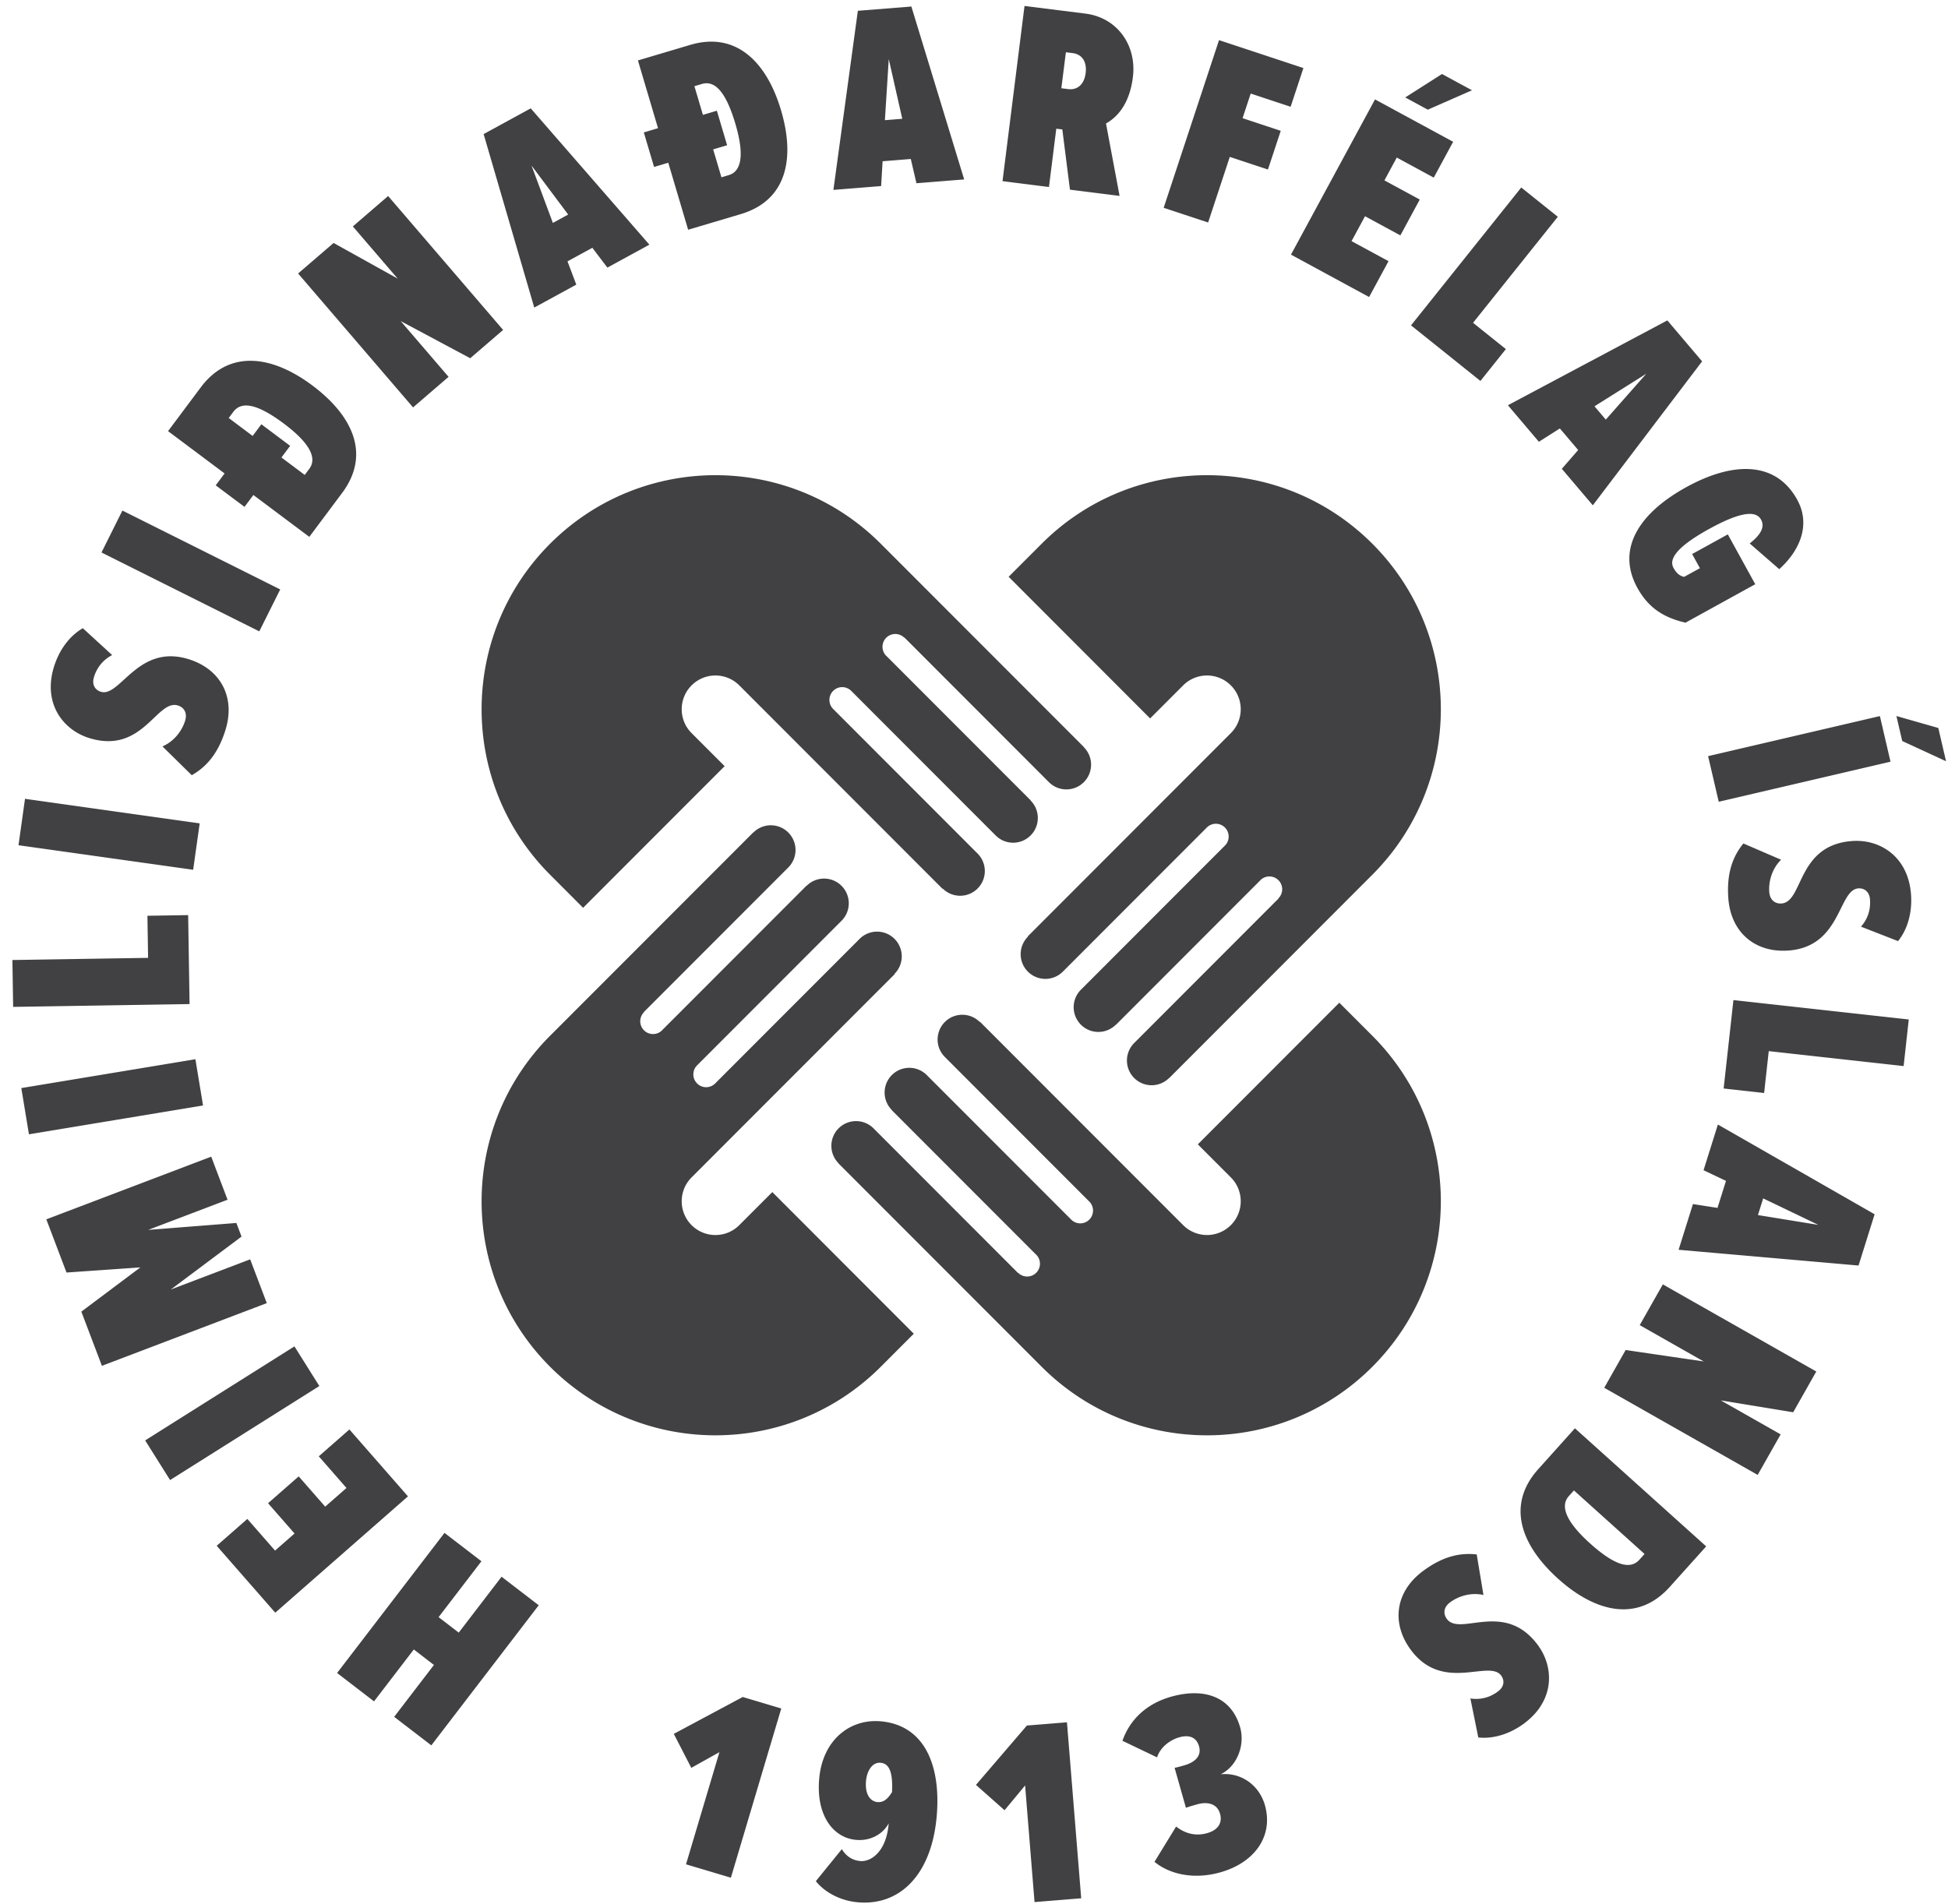 <svg xmlns="http://www.w3.org/2000/svg" width="133" height="130" viewBox="0 0 133 130"><path fill="#414042" d="M74 51.025a1.69 1.69 0 010 2.387c-.659.66-1.726.66-2.385 0l-9.861-9.873-.012.011a.872.872 0 00-1.234 0 .875.875 0 000 1.236l.002-.002 9.862 9.873-.002.002-.006.006a1.69 1.69 0 010 2.387c-.659.66-1.726.66-2.384 0l-9.862-9.873a.872.872 0 00-1.234 0 .875.875 0 000 1.236l9.861 9.873a1.69 1.69 0 010 2.387 1.685 1.685 0 01-2.384 0l-.015.015-13.871-13.887a2.3 2.3 0 00-3.256 0c-.9.9-.9 2.36 0 3.26l2.255 2.257-9.662 9.672-2.254-2.258c-6.235-6.241-6.235-16.361 0-22.603 6.234-6.241 16.343-6.241 22.577 0l13.872 13.887-.002.002m-16.75 28.42a1.69 1.69 0 010-2.387 1.685 1.685 0 012.385 0l9.862 9.873.01-.01a.872.872 0 101.235-1.237l-.002.002-9.862-9.873.002-.001.006-.007a1.689 1.689 0 010-2.386 1.684 1.684 0 012.384 0l9.863 9.872a.871.871 0 001.233 0 .874.874 0 000-1.235l-9.862-9.873a1.69 1.69 0 010-2.387 1.685 1.685 0 012.385 0l.015-.015L80.78 83.662a2.3 2.3 0 003.256 0c.9-.9.9-2.36 0-3.26l-2.254-2.257 9.66-9.671 2.255 2.257c6.235 6.242 6.235 16.361 0 22.603-6.235 6.242-16.343 6.242-22.577 0L57.248 79.447l.002-.001m22.569-5.832c-.659.66-1.726.66-2.384 0a1.69 1.69 0 010-2.386l9.862-9.874-.011-.01a.876.876 0 000-1.237.872.872 0 00-1.235 0l.002.002-9.862 9.873-.001-.001-.007-.007c-.658.66-1.725.66-2.384 0a1.688 1.688 0 010-2.386l9.862-9.874a.874.874 0 00-1.234-1.235l-9.862 9.873a1.685 1.685 0 01-2.385 0 1.689 1.689 0 010-2.387l-.015-.015 13.871-13.887c.9-.9.9-2.36 0-3.26a2.3 2.3 0 00-3.256 0l-2.255 2.257-9.66-9.672 2.255-2.257c6.234-6.241 16.343-6.241 22.577 0 6.235 6.242 6.235 16.362 0 22.603L79.826 73.621l-.002-.002M51.436 56.851a1.685 1.685 0 012.384 0 1.69 1.69 0 010 2.388l-9.862 9.872.011.011a.873.873 0 101.234 1.236l-.001-.002 9.862-9.873.002.002.006.006a1.685 1.685 0 012.384 0 1.688 1.688 0 010 2.387l-9.862 9.873a.875.875 0 000 1.236.871.871 0 001.234 0l9.862-9.873a1.684 1.684 0 012.384 0 1.69 1.69 0 010 2.387l.016.015-13.872 13.887a2.307 2.307 0 000 3.26c.9.9 2.357.9 3.257 0l2.255-2.258 9.66 9.672-2.255 2.257c-6.235 6.242-16.343 6.242-22.578 0-6.234-6.242-6.234-16.361 0-22.603L51.43 56.844l.002.002M32.87 106.615l-2.924 3.816 1.375 1.057 2.924-3.816 2.537 1.948-7.333 9.567-2.536-1.948 2.715-3.543-1.375-1.057-2.716 3.544-2.521-1.938 7.332-9.567zm-5.016-4.431l-9.06 7.944-3.998-4.569 2.092-1.834 1.892 2.162 1.331-1.167-1.809-2.067 2.092-1.834 1.809 2.067 1.453-1.275-1.891-2.162 2.091-1.834zm-6.05-7.534l-10.191 6.42-1.702-2.707 10.192-6.421zm-6.268-12.723l-5.418 2.06 6.02-.473.353.93-4.828 3.614 5.418-2.06 1.134 2.99L6.958 93.27l-1.404-3.7 4.03-3.022-5.043.351-1.378-3.632 11.258-4.28zm-1.673-6.436L1.976 77.46l-.521-3.157 11.886-1.97zm-.92-6.925l-12.045.192-.051-3.2 9.264-.148-.046-2.874 2.781-.045zm.245-9.171L1.263 57.719l.444-3.169 11.926 1.677zm-.095-6.458l-2-1.966c.787-.342 1.327-1.045 1.546-1.753.166-.535-.075-.914-.49-1.042-1.448-.451-2.404 3.36-6.06 2.223-1.793-.558-3.179-2.371-2.401-4.874.359-1.157 1.07-2.11 1.968-2.625l2.002 1.834a2.458 2.458 0 00-1.242 1.507c-.157.5.068.873.465.997 1.328.413 2.52-3.306 6.003-2.222 2.156.67 3.212 2.57 2.51 4.831-.472 1.52-1.223 2.478-2.301 3.09m4.61-9.823L6.93 37.728l1.427-2.863 10.775 5.387zm1.513-11.873l1.59 1.191.313-.42c.52-.695.102-1.706-1.733-3.081-1.966-1.473-2.949-1.486-3.457-.806l-.313.42 1.633 1.224.595-.796 1.966 1.472zm1.902 5.42L17.3 33.803l-.606.81-1.966-1.47.606-.812-3.86-2.89 2.228-2.982c1.979-2.649 4.926-2.158 7.63-.132 2.731 2.046 4.002 4.691 2.024 7.339zm10.986-12.198l-4.75-2.539 3.272 3.81-2.424 2.086-7.849-9.144 2.423-2.084 4.374 2.433-3.06-3.564 2.41-2.075 7.85 9.145zm4.185-13.159l1.458 3.919 1.046-.571zm5.18 6.97l-1.027-1.353-1.696.926.6 1.59-2.869 1.567L33.02 9.157 36.236 7.4l8.101 9.308zm7.222-8.073l.566 1.907.502-.15c.831-.246 1.1-1.307.448-3.508-.7-2.358-1.48-2.955-2.294-2.714l-.502.15.581 1.959.952-.284.7 2.358zm-1.708 5.488l-1.356-4.576-.97.288-.7-2.358.97-.288-1.372-4.628 3.567-1.06c3.169-.942 5.24 1.215 6.201 4.457.972 3.276.413 6.158-2.755 7.1zM60.68 4.032l-.264 4.175 1.187-.095zm1.89 8.481l-.385-1.656-1.926.155-.1 1.694-3.258.261L58.57.737l3.654-.291 3.605 11.806zm11.553-7.518c.1-.79-.256-1.289-.884-1.368l-.465-.058-.31 2.457.467.059c.628.078 1.095-.318 1.192-1.09.098-.771 0 0 0 0zm-1.071 7.957L72.53 8.84l-.412-.052-.5 3.982-3.171-.399L69.949.407l4.157.522c2.168.273 3.516 2.156 3.241 4.344-.246 1.956-1.17 2.787-1.835 3.16l.927 4.945zm6.398 1.238l3.78-11.449 5.76 1.906-.872 2.644-2.726-.903-.555 1.682 2.606.863-.873 2.643-2.606-.862-1.479 4.48zm18.034-6.7l-1.54-.836 2.51-1.6 2.047 1.111zm-9.342 9.899L93.88 6.788l5.334 2.894-1.324 2.447-2.525-1.37-.843 1.559 2.413 1.308-1.324 2.448-2.414-1.308-.92 1.7 2.524 1.369-1.325 2.448zm8.197 4.83l7.525-9.415 2.496 2-5.788 7.24 2.241 1.796-1.736 2.175zm16.063 3.302l-3.537 2.225.771.909zm-5.767 6.493l1.115-1.282-1.25-1.474-1.432.91-2.115-2.494 10.885-5.794 2.373 2.797-7.461 9.83zm8.488 1.258c3.243-1.788 6.136-1.774 7.582.854.941 1.71.179 3.472-1.226 4.741l-2.017-1.755c.62-.486 1.09-1.056.776-1.625-.287-.523-1.111-.709-3.547.634-2.42 1.335-2.72 2.14-2.431 2.662.2.365.425.55.726.61l1.076-.592-.531-.966 2.436-1.343 1.873 3.404-4.761 2.625c-1.395-.325-2.494-.936-3.287-2.377-1.455-2.644.105-5.093 3.331-6.872m14.752 17.331l-.397-1.707 2.86.817.528 2.27zm-13.254 1.033L128.35 48.9l.724 3.115-11.727 2.736zm2.409 5.964l2.574 1.11c-.61.603-.859 1.454-.808 2.193.039.56.4.825.833.795 1.513-.104 1.028-4.004 4.848-4.267 1.874-.13 3.82 1.06 4 3.675.084 1.21-.235 2.355-.887 3.161l-2.53-.986c.487-.559.66-1.187.615-1.855-.036-.523-.38-.788-.794-.76-1.388.095-1.156 3.995-4.796 4.246-2.253.155-3.923-1.235-4.085-3.598-.11-1.588.245-2.754 1.03-3.714m-.68 10.694l11.971 1.325-.351 3.181-9.208-1.02-.316 2.858-2.764-.306zm5.798 15.352l-3.767-1.81-.357 1.139zm-8.562-1.422l1.677.262.579-1.846-1.532-.727.979-3.121 10.7 6.128-1.097 3.501-12.285-1.076zm-4.595 9.966l5.329.781-4.367-2.48 1.577-2.783 10.477 5.95-1.577 2.783-4.94-.81 4.084 2.32-1.568 2.768-10.476-5.95zm-2.429 13.207c1.826 1.642 2.804 1.743 3.37 1.112l.351-.39-4.823-4.34-.35.39c-.58.646-.256 1.69 1.45 3.227l.002.001zm-1.034-7.861l8.962 8.064-2.489 2.77c-2.21 2.462-5.102 1.707-7.614-.554-2.539-2.285-3.568-5.035-1.358-7.495zm-6.705 8.614l.46 2.768c-.838-.187-1.688.064-2.281.506-.45.334-.476.783-.218 1.131.906 1.218 3.92-1.299 6.207 1.776 1.121 1.508 1.175 3.79-.925 5.355-.971.724-2.106 1.074-3.135.963l-.54-2.664a2.446 2.446 0 001.89-.485c.421-.313.458-.747.21-1.08-.83-1.117-3.98 1.186-6.16-1.744-1.348-1.813-1.084-3.97.814-5.385 1.275-.95 2.447-1.282 3.678-1.14m-53.985 21.16l2.28-7.658-1.92 1.07-1.194-2.32 4.707-2.518 2.63.785-3.44 11.555zm14.066-4.933c.044-1.013-.047-1.93-.766-2-.611-.06-.948.598-1.008 1.209-.101 1.043.368 1.434.764 1.473.467.046.752-.271 1.01-.682.258-.41 0 0 0 0zm-5.202 6.083l1.774-2.186c.298.483.706.758 1.245.811.754.074 1.768-.644 1.945-2.462l.01-.106c-.44.791-1.315 1.214-2.25 1.122-1.545-.15-2.738-1.684-2.489-4.238.255-2.609 2.12-4.061 4.24-3.853 3.038.297 4.1 3.161 3.763 6.616-.38 3.885-2.528 6.017-5.421 5.734-1.151-.112-2.203-.67-2.817-1.438-.614-.769 0 0 0 0zm14.931 1.428l-.644-7.963-1.403 1.691-1.952-1.729 3.477-4.054 2.735-.221.973 12.018zm8.19-2.747l1.476-2.41c.601.467 1.318.678 2.117.45.87-.245 1.027-.816.883-1.32-.216-.766-.962-.818-1.553-.649-.296.083-.574.162-.777.238l-.773-2.73c.144-.022.509-.125.648-.165.8-.227 1.197-.678 1.02-1.304-.172-.61-.66-.809-1.355-.612-.59.168-1.282.646-1.51 1.368l-2.365-1.133c.552-1.565 1.769-2.569 3.316-3.007 2.206-.626 4.112-.058 4.723 2.099.339 1.2-.207 2.652-1.33 3.195 1.425-.14 2.64.773 3.019 2.113.595 2.105-.694 3.917-3.038 4.582-1.79.508-3.449.15-4.501-.715"/></svg>